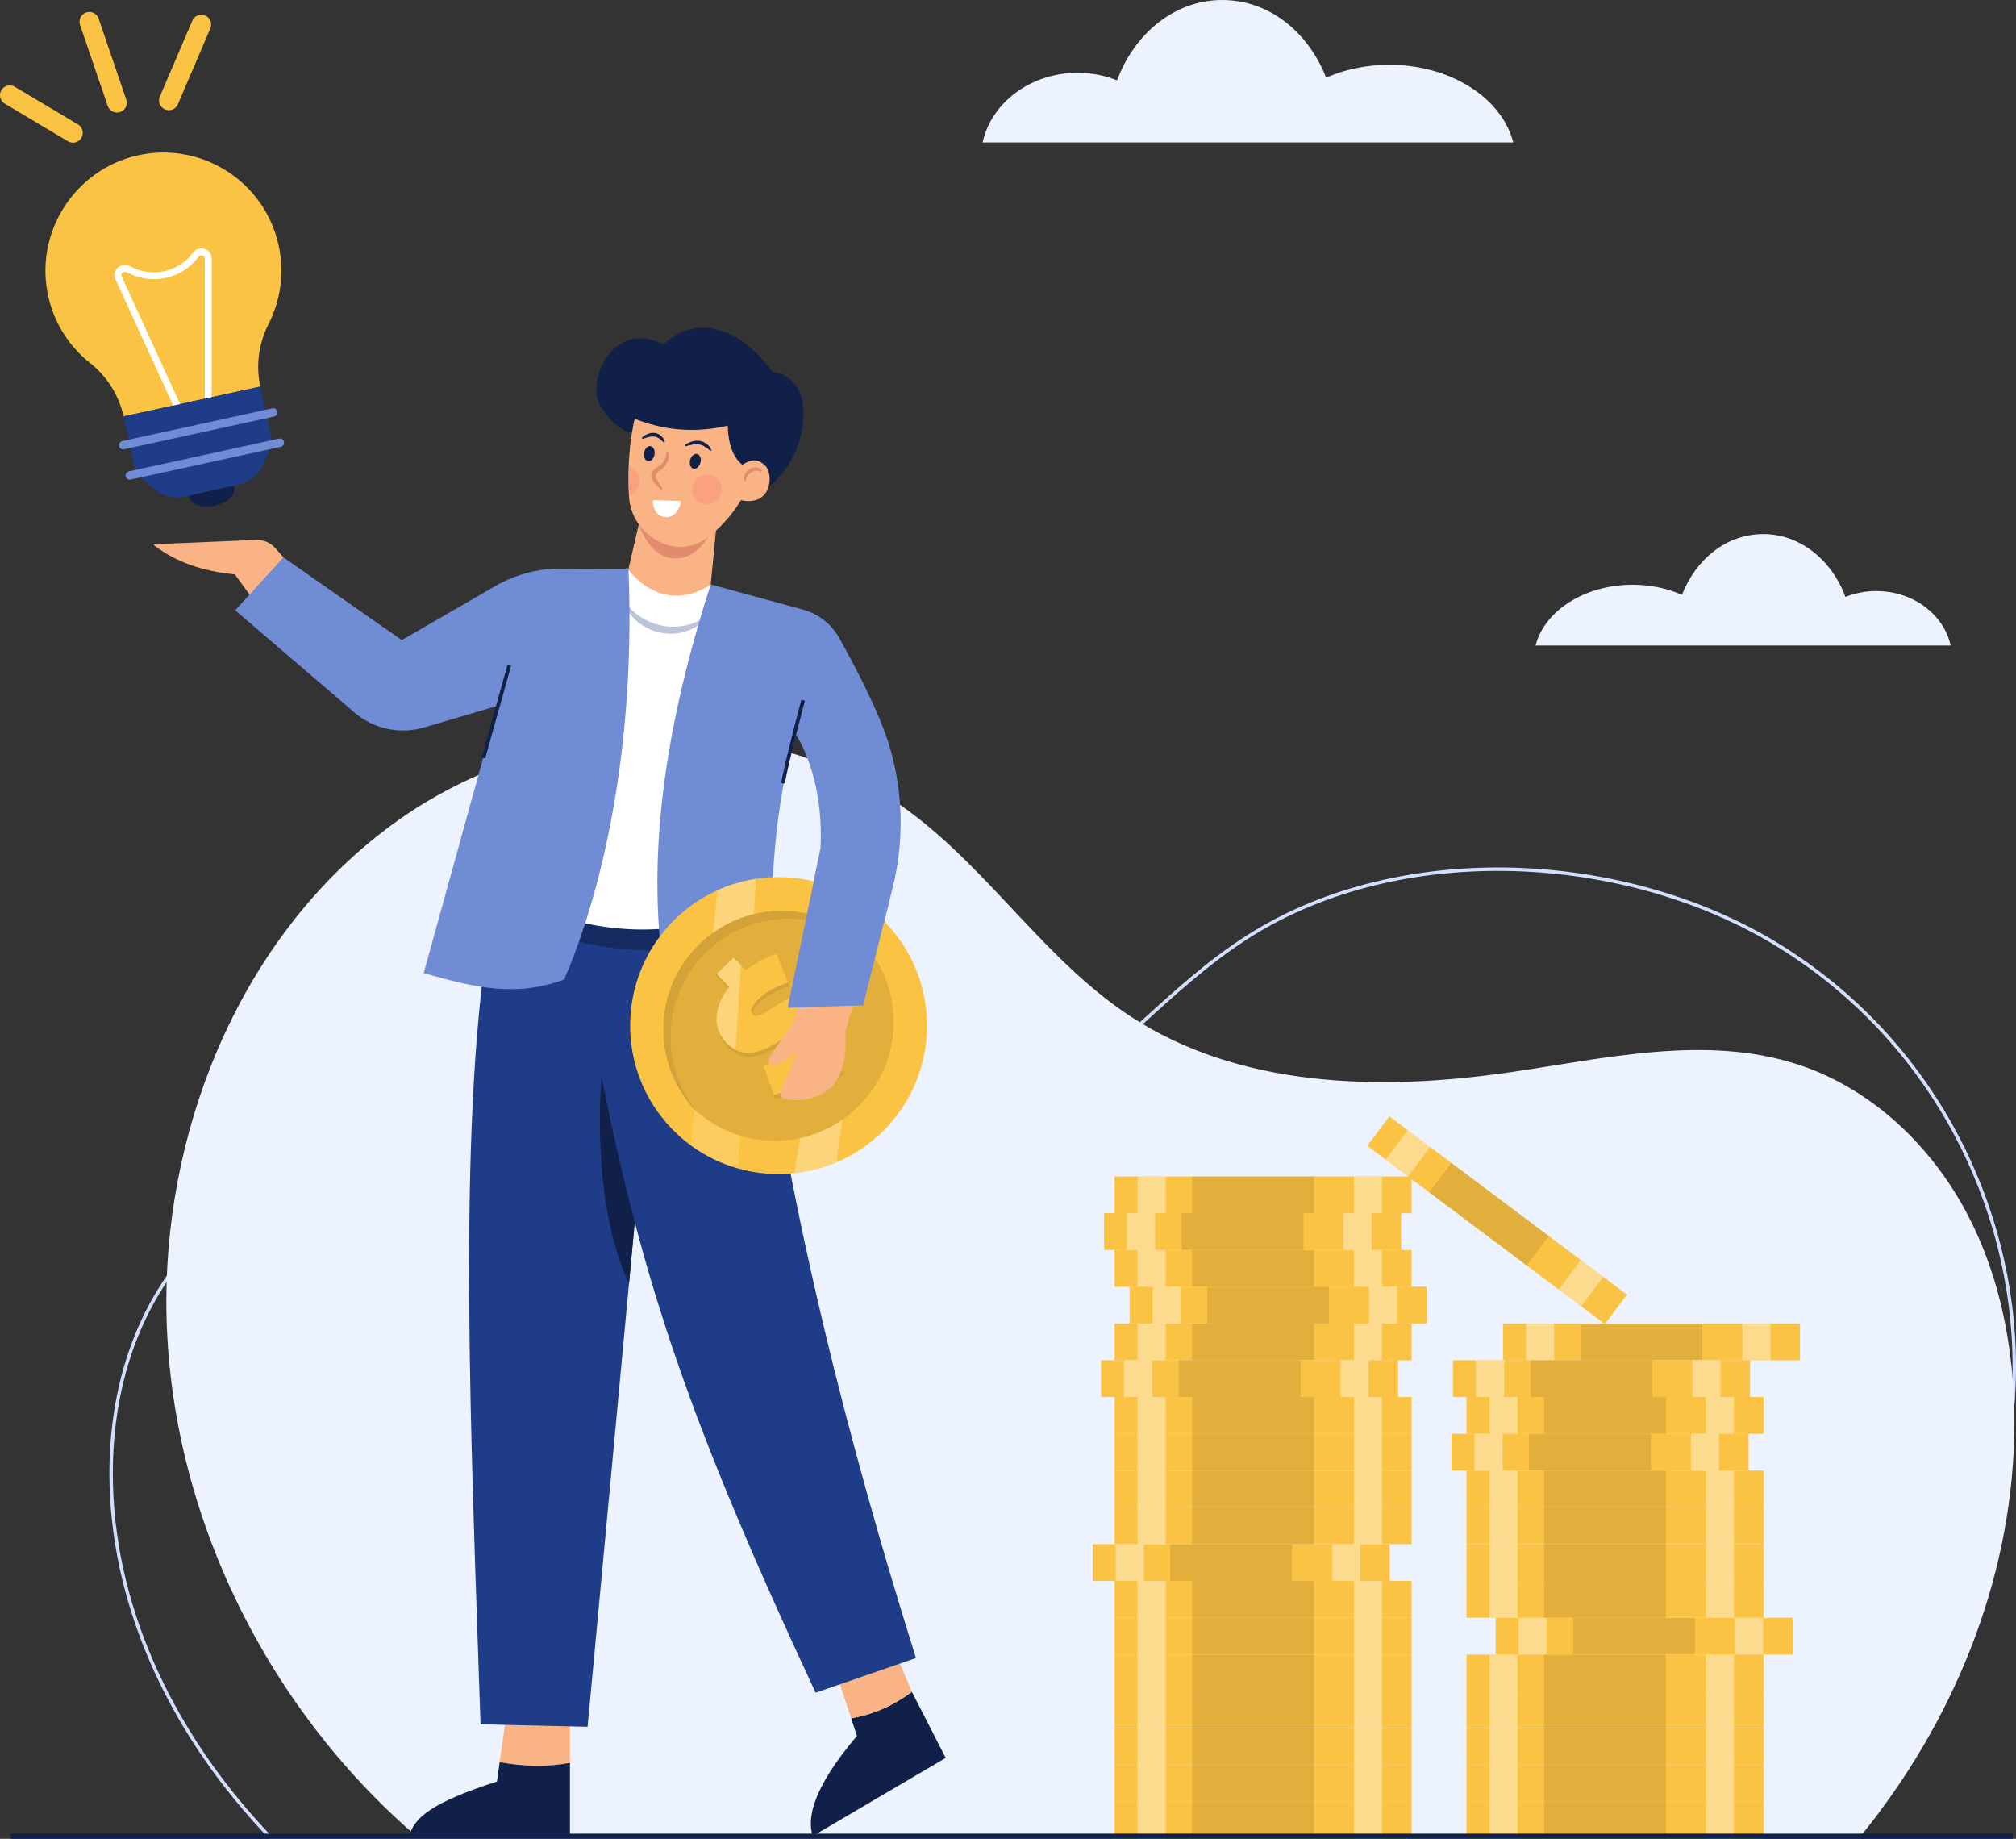 <?xml version="1.0" encoding="UTF-8"?>
<svg id="Layer_1" xmlns="http://www.w3.org/2000/svg" xmlns:xlink="http://www.w3.org/1999/xlink" viewBox="0 0 1474.88 1344.96">
  <rect x="0" y="0" width="1474.88" height="1344.96" fill="#333333" stroke="none"/>
  <defs>
    <style>
      .cls-1, .cls-2, .cls-3, .cls-4, .cls-5 {
        fill: none;
      }

      .cls-2 {
        stroke: #102048;
        stroke-width: 3.75px;
      }

      .cls-2, .cls-4, .cls-5 {
        stroke-miterlimit: 10;
      }

      .cls-6, .cls-7 {
        fill: #bb9132;
      }

      .cls-3 {
        stroke: #fbc343;
        stroke-linecap: round;
        stroke-linejoin: round;
        stroke-width: 14.34px;
      }

      .cls-8 {
        fill: #f9b384;
      }

      .cls-4 {
        stroke: #fff;
        stroke-width: 5px;
      }

      .cls-9 {
        fill: #fc8879;
      }

      .cls-9, .cls-10, .cls-7, .cls-11 {
        opacity: .4;
      }

      .cls-12 {
        opacity: .6;
      }

      .cls-12, .cls-13 {
        fill: #102048;
      }

      .cls-14 {
        opacity: .15;
      }

      .cls-14, .cls-15, .cls-10, .cls-16 {
        fill: #fff;
      }

      .cls-15, .cls-17 {
        opacity: .3;
      }

      .cls-18 {
        fill: #1f3c88;
      }

      .cls-19 {
        fill: #e28b6d;
      }

      .cls-20 {
        fill: #fbc343;
      }

      .cls-21 {
        fill: #708cd5;
      }

      .cls-5 {
        stroke: #d3dfff;
        stroke-width: 2.5px;
      }

      .cls-22 {
        fill: #edf2ff;
      }

      .cls-23 {
        clip-path: url(#clippath);
      }
    </style>
    <clipPath id="clippath">
      <path class="cls-1" d="M606.46,772.98l9.35,9.71-12.34,11.88-8.93-9.27c-9.25,7.9-20.01,13.71-28.38,15.53l-7.84-21.44c9.06-2.15,18.86-7.37,25.6-13.86,5.86-5.65,6.78-8.89,4.76-11-7.42-7.7-35.29,31.12-57.27,8.29-9.52-9.89-10.36-25.11,2.05-40.93l-9.19-9.54,12.34-11.88,9.01,9.36c7.06-5.62,14.97-10.02,22.65-12.02l8.2,20.94c-8.99,2.76-16.11,6.74-21.44,11.88-6.04,5.82-6.27,9.42-4.25,11.52,7.07,7.34,35.03-31.38,56.77-8.82,9.1,9.44,10.2,24.24-1.08,39.66Z"/>
    </clipPath>
  </defs>
  <g>
    <path class="cls-5" d="M81.42,1086.76c-1.45-49.42,8.51-99.79,35.47-143.54,26.96-43.75,71.96-80.39,126.98-95.84,70.34-19.75,146.53-3.81,219.84,5.13,96.76,11.81,201.86,9.51,283.59-36.24,63.68-35.65,105.98-93.67,167.33-132.17,111.21-69.78,275.29-61.3,387.08,7.8,111.8,69.1,171.8,189.4,171.92,307.2.13,130.91-72.78,259.31-188.68,344.46H197.43c-69.53-72.72-113.27-163.23-116.01-256.8Z"/>
    <path class="cls-22" d="M1473.59,1051.13c1.4-56.23-8.26-113.54-34.44-163.32-26.18-49.78-69.87-91.47-123.3-109.04-68.31-22.47-142.29-4.34-213.47,5.84-93.96,13.43-196.02,10.82-275.38-41.24-61.84-40.56-102.91-106.57-162.49-150.37-107.99-79.4-267.32-69.75-375.88,8.87-108.56,78.62-166.83,215.49-166.94,349.53-.13,148.94,70.68,295.04,183.21,391.91h1056.04c67.52-82.74,109.99-185.72,112.65-292.18Z"/>
  </g>
  <g>
    <g>
      <g>
        <path class="cls-13" d="M667.12,1237.5c-12.96,9.37-26.35,16.12-44.43,19.32l4.26,12.86c-31.54,37.09-37.01,59.96-32.3,73.22l97.21-57.14-24.73-48.26Z"/>
        <path class="cls-8" d="M643.86,1182.03l-40.04,17.8,18.88,56.99c18.08-3.2,31.47-9.95,44.43-19.32l-23.27-55.47Z"/>
      </g>
      <g>
        <path class="cls-8" d="M416.95,1289.39v-61.97l-42.71-.89-8.7,62.37c18.84,3.42,35.89,3.42,51.41.49Z"/>
        <path class="cls-13" d="M365.54,1288.9l-1.97,14.15c-46.36,14.88-61.07,26.29-64.07,40.04h117.46v-53.7c-15.52,2.93-32.57,2.93-51.41-.49Z"/>
      </g>
      <path class="cls-18" d="M557.55,731.79l-82.3,100.56-5.79,7.1-9.32,99.57-30.27,323.99-78.32-1.79c-6.97-210.3-17.11-428.93,5.79-576.6l8.01-52.48,186.86,13.35,5.34,86.3Z"/>
      <path class="cls-8" d="M207.4,407.67l-5.94-6.74c-3.56-4.04-8.75-6.25-14.13-6.03l-74.35,3.15c-.42.02-.59.56-.26.81,16.13,12.49,36.18,19.05,59.09,21.26l22.91,31.37,12.68-43.82Z"/>
      <path class="cls-13" d="M475.25,832.34l-5.79,7.1-9.32,99.57c-28.72-62.12-20.05-151.17-20.05-151.17l35.16,44.5Z"/>
      <path class="cls-18" d="M557.55,731.79c20.4,153.95,61.82,319.47,112.56,480.94l-73.41,25.36c-89.87-192.64-125.91-296.75-156.61-450.25l117.46-56.06Z"/>
      <polygon class="cls-8" points="470.06 371.86 457.44 426.14 484.79 453.72 518.04 447.05 525.61 369.19 470.06 371.86"/>
      <path class="cls-12" d="M374.69,676.4c37.37,8.68,88.09,30.03,152.16,10.68l8.01-29.36-154.16-4-6.01,22.69Z"/>
      <path class="cls-16" d="M458.78,415.46s24.02,36.04,61.4,12.01l33.37,58.06-15.35,181.52c-55.97,21.46-109.97,14.37-162.84-9.34l40.04-212.22,43.38-30.03Z"/>
      <g class="cls-17">
        <path class="cls-18" d="M455.44,438.37c3.71,5.13,8.04,9.43,13,12.71,4.96,3.23,10.46,5.53,16.19,6.56,5.71,1.13,11.64.98,17.4-.32,5.77-1.33,11.29-3.91,16.59-7.39-3.76,5.1-9.2,9.12-15.39,11.38-6.18,2.32-13.06,2.77-19.6,1.57-6.52-1.28-12.73-4.19-17.7-8.5-4.99-4.26-8.77-9.89-10.48-16.01Z"/>
      </g>
      <path class="cls-21" d="M459.78,416.13l-50.91-.22c-16.28.15-32.24,4.5-46.34,12.65l-68.59,39.63-86.53-60.51-35.37,38.71,88.2,75.54c13.99,11.47,32.75,15.27,50.1,10.15l53.68-15.84-54.06,195.54c37.94,10.67,67.16,17.73,102.77,4.67,19.35-44.05,53.23-149.34,47.05-300.31Z"/>
      <path class="cls-13" d="M468.12,317.36s-14.5,2.06-28.03-19.02c-12.63-19.68,8.56-65.26,45.38-46.38,23.36-22.69,56.79-12.52,79.8,20.48,0,0,8.57-1.03,16.97,9.55,11.33,14.27,6.52,60.94-28.3,79.4l-85.82-44.03Z"/>
      <path class="cls-19" d="M467.35,383.49s6.68,21.77,22.79,24.62c20.69,3.67,30.78-20.73,30.78-20.73l-53.57-3.89Z"/>
      <path class="cls-8" d="M554.37,308.95l-4.22,39.85s-7.13,24.32-31.45,43.62c-24.35,19.3-56.86-1.25-58.54-28.94-.03-.29-.03-.61-.05-.91-.43-7.5-.45-14.5-.21-20.9.93-26.51,6.35-42.82,6.35-42.82l43.22-18.45,44.9,28.54Z"/>
      <path class="cls-13" d="M548.8,343.45c-11.53-5-16-16.63-16.36-32.1-24.65,5.7-47.49,3.35-68.91-5.35l-11.64-21.4,49.09-18.57,56.01,14.79,12.27,37.13-20.45,25.49Z"/>
      <path class="cls-13" d="M512.4,338.47c-.81,2.95-3.15,4.88-5.22,4.31-2.07-.57-3.1-3.42-2.29-6.37.81-2.95,3.15-4.88,5.22-4.31,2.07.57,3.1,3.42,2.29,6.37Z"/>
      <ellipse class="cls-13" cx="474.97" cy="331.77" rx="5.54" ry="3.9" transform="translate(64.5 740.65) rotate(-79.82)"/>
      <path class="cls-19" d="M488.75,329.98c.89,2.9.53,6.22-.96,9.01-.73,1.4-1.75,2.68-2.98,3.72-1.21,1.03-2.45,1.73-3.39,2.54-.91.76-1.64,1.68-1.83,2.56-.24.81.08,1.73.77,2.85,1.53,2.25,3.14,4.69,4.54,7.16l-.98.78c-2.06-2.03-4-4.03-5.87-6.33-.93-1.15-1.93-3.05-1.52-5.09.42-1.94,1.6-3.34,2.85-4.38,1.26-1,2.49-1.72,3.5-2.47.99-.73,1.82-1.67,2.54-2.71,1.39-2.11,2.18-4.7,2.08-7.41l1.23-.22Z"/>
      <path class="cls-13" d="M501.05,325.52c2.94-2.12,6.71-3.58,10.71-3.06,1.98.27,3.87,1.14,5.38,2.37,1.53,1.22,2.65,2.8,3.45,4.47l-.85.6c-2.55-2.45-5.23-4.37-8.36-4.82-3.13-.48-6.46.37-9.86,1.36l-.46-.93Z"/>
      <path class="cls-13" d="M469.54,320.19c1.2-1.09,2.57-2.03,4.13-2.69,1.55-.66,3.32-1.05,5.14-.86,1.82.19,3.56,1.03,4.85,2.22,1.31,1.17,2.2,2.65,2.8,4.17l-.88.56c-2.21-2.21-4.43-4.02-7.06-4.3-2.64-.32-5.5.72-8.43,1.79l-.55-.89Z"/>
      <path class="cls-16" d="M477.87,365.86l20.31.58c-.56,4.02-2.16,7.3-4.96,9.71-3.71,3.19-9.47,2.81-12.61-.95-2.16-2.57-3.12-5.67-2.74-9.34Z"/>
      <circle class="cls-9" cx="517.17" cy="358.08" r="10.86" transform="translate(-101.72 470.58) rotate(-45)"/>
      <path class="cls-9" d="M467.96,352.17c0,4.94-3.31,9.13-7.85,10.41-.43-7.5-.45-14.5-.21-20.9,4.64,1.2,8.06,5.45,8.06,10.49Z"/>
      <path class="cls-21" d="M600.26,620.34l-24.02,116.79,55.17-1.78,21.56-85.66c10.29-40.89,7.26-84.07-9.08-122.95-7.98-19-18.15-39.15-29.99-60.19-5.69-10.11-15.14-17.57-26.33-20.63l-67.64-18.44c-33.15,102.9-48.65,202.09-32.67,294.53l76.3-9.57c1-50.94-.26-107.72,18.02-176.18,0,0,21.36,29.36,18.69,84.09Z"/>
      <path class="cls-8" d="M539.67,342.31c9.13-6.76,13.85-7.35,19.82-2.06,7.22,6.39,5.35,34.08-22.66,24.09l2.83-22.04Z"/>
      <path class="cls-19" d="M544.34,351.73c-.28-1.56-.1-3.27.63-4.79.7-1.53,1.89-2.83,3.33-3.73,1.44-.89,3.14-1.41,4.89-1.28,1.73.08,3.57,1.08,4.28,2.66l-.85.61c-1.05-.84-2.25-1.01-3.45-.93-1.2.11-2.41.55-3.48,1.2-2.18,1.32-3.65,3.49-4.3,6.27h-1.04Z"/>
      <rect class="cls-13" x="327.84" y="518.97" width="70.7" height="2.67" transform="translate(-235.62 730.2) rotate(-74.4)"/>
      <path class="cls-13" d="M574.21,573.15l-2.64-.4c1.99-13.27,14.19-58.94,14.71-60.88l2.58.69c-.13.47-12.68,47.46-14.65,60.58Z"/>
      <g>
        <path class="cls-20" d="M644.94,828.35c-9.89,9.54-21.14,16.81-33.09,21.84-9.86,4.2-20.24,6.83-30.76,7.94-13.83,1.49-27.87.29-41.34-3.55-12.2-3.48-23.93-9.11-34.52-16.93-4.88-3.6-9.53-7.64-13.87-12.16-20.28-21.07-30.38-48.21-30.36-75.33-.02-28.48,11.1-56.9,33.24-78.22,4.56-4.37,9.37-8.29,14.4-11.69,5.22-3.56,10.66-6.6,16.28-9.13,3.85-1.74,7.76-3.21,11.74-4.48,5.37-1.7,10.86-2.99,16.4-3.85,13.94-2.13,28.19-1.54,41.93,1.76,6.82,1.6,13.51,3.92,19.98,6.9,7.96,3.66,15.56,8.35,22.62,14.01,3.57,2.84,6.97,5.97,10.23,9.35,41.6,43.21,40.32,111.94-2.88,153.56Z"/>
        <path class="cls-7" d="M632.1,689.93c.62.7,1.21,1.39,1.78,2.1,28.74,34.71,26.28,86.25-6.71,118.03-3.46,3.34-7.13,6.33-10.96,8.97-9.5,6.57-20.01,11.04-30.89,13.38-14.56,3.17-29.77,2.53-44.06-1.85-12.06-3.68-23.46-10.07-33.26-19.1-.35-.31-.7-.64-1.05-.98-30.62-34.7-28.74-87.7,4.92-120.13,3.1-2.99,6.38-5.71,9.77-8.14,9.16-6.56,19.29-11.12,29.8-13.68,19.87-4.87,41.09-2.63,59.65,6.63,7.53,3.76,14.62,8.7,21.01,14.77Z"/>
        <path class="cls-7" d="M634.45,693.02c.9.94,1.79,1.89,2.62,2.86-33.52-31.91-86.46-32.1-120,.2-33.54,32.31-35.32,85.22-4.69,119.91-.94-.87-1.86-1.79-2.76-2.73-33.31-34.59-32.39-89.55,2.09-122.76,34.47-33.2,89.43-32.07,122.75,2.51Z"/>
        <path class="cls-15" d="M553.06,642.78l-1.62,25.71v.06c-2.2.53-4.36,1.16-6.51,1.87-.38.13-.74.24-1.13.37-.3.12-.64.22-.96.34-.06,0-.11.02-.18.06-2.88,1.03-5.71,2.22-8.5,3.57-.6.29-1.23.59-1.84.92-.4.22-.83.43-1.23.65-.82.45-1.62.87-2.43,1.35-.2.13-.4.22-.59.37-.19.09-.37.21-.55.33-.85.5-1.72,1.04-2.58,1.6-.14.07-.25.15-.39.25-.41.26-.78.53-1.19.78-.58.4-1.16.8-1.72,1.22l3.28-31.1c3.85-1.74,7.76-3.21,11.74-4.48,5.37-1.7,10.86-2.99,16.4-3.85Z"/>
        <path class="cls-14" d="M541.25,830.56l-1.51,24.02c-12.21-3.48-23.93-9.13-34.52-16.94l2.75-26.11.02-.07c.71.66,1.44,1.3,2.19,1.93,9.29,8.02,19.91,13.76,31.07,17.16Z"/>
        <path class="cls-14" d="M637.59,665.44l-3.64,26.16-.06.44c-.58-.71-1.17-1.41-1.78-2.1-6.39-6.07-13.48-11.01-21.01-14.77l.02-.1,3.87-23.63c7.96,3.65,15.56,8.33,22.62,14Z"/>
        <path class="cls-15" d="M616.21,819.03l-4.34,31.16c-9.89,4.19-20.25,6.82-30.76,7.93l4.21-25.71c10.88-2.35,21.39-6.81,30.89-13.38Z"/>
        <g>
          <g>
            <g class="cls-11">
              <path class="cls-6" d="M608.61,775.23l9.4,9.76-13.38,12.54-8.98-9.32c-9.3,7.94-20.11,13.78-28.52,15.6l-7.88-21.55c9.11-2.16,18.95-7.41,25.73-13.93,5.89-5.67,6.82-8.94,4.78-11.05-7.45-7.74-35.46,31.27-57.56,8.33-9.57-9.94-10.41-25.23,2.06-41.14l-10.88-11.3,12.4-11.94,10.71,11.12c7.09-5.64,15.04-10.07,22.76-12.09l8.24,21.04c-9.03,2.77-16.19,6.77-21.55,11.94-6.07,5.85-6.31,9.47-4.27,11.58,7.11,7.38,35.21-31.54,57.05-8.86,9.14,9.49,11.24,23.76-.1,39.26Z"/>
            </g>
            <path class="cls-20" d="M606.46,772.98l9.35,9.71-12.34,11.88-8.93-9.27c-9.25,7.9-20.01,13.71-28.38,15.53l-7.84-21.44c9.06-2.15,18.86-7.37,25.6-13.86,5.86-5.65,6.78-8.89,4.76-11-7.42-7.7-35.29,31.12-57.27,8.29-9.52-9.89-10.36-25.11,2.05-40.93l-9.19-9.54,12.34-11.88,9.01,9.36c7.06-5.62,14.97-10.02,22.65-12.02l8.2,20.94c-8.99,2.76-16.11,6.74-21.44,11.88-6.04,5.82-6.27,9.42-4.25,11.52,7.07,7.34,35.03-31.38,56.77-8.82,9.1,9.44,10.2,24.24-1.08,39.66Z"/>
          </g>
          <g class="cls-23">
            <g>
              <polygon class="cls-15" points="517.45 609.3 487.34 894.56 529.88 898.84 548 610.28 517.45 609.3"/>
              <polygon class="cls-15" points="571.57 919.62 625.77 588.82 651.89 595.61 605.36 929.92 571.57 919.62"/>
            </g>
          </g>
        </g>
      </g>
      <path class="cls-8" d="M586.1,729.96l-6.96,20.65s-19.3,23.86-16.59,26.9c5.67,6.34,20.52-9.01,20.52-9.01l-11.98,30.53c-.66,2.02.55,4.17,2.63,4.64,6.47,1.45,20.14,2.85,32.41-6.8,15.95-12.54,12.24-42.69,12.24-42.69l6.83-22.35-39.11-1.87Z"/>
      <path class="cls-21" d="M650.31,660.25l-6.51,25.87-.13.53-1.04,4.08-11.21,44.61-14.41.48-3.76.11-37,1.2.59-2.91.59-2.83,1.87-9,.56-2.83,4.24-20.55.53-2.7,5.69-27.63,1.44-7.02.05-.13v-.03l6.03-28.47c5.58.8,11.08,2.03,16.44,3.66,13.48,4.14,33.7,7.67,36.04,23.56Z"/>
    </g>
    <g>
      <g>
        <path class="cls-20" d="M203.86,179.5c-10.24-46.97-56.94-76.6-103.92-65.67-44.61,10.38-73.62,54.62-65.3,99.66,3.96,21.47,15.47,39.5,31.21,51.98,12.42,9.85,21.16,23.6,24.54,39.09h0l100.05-21.82h0c-3.37-15.47-1.18-31.6,6.01-45.71,8.73-17.13,11.83-37.28,7.41-57.53Z"/>
        <path class="cls-4" d="M96.76,198.27l-3.31-1.51c-3.4-1.55-7.44,1.01-7.14,4.74.05.64.21,1.28.5,1.91l44.67,97.6,20.85-4.55-.02-107.34c0-.23-.01-.45-.04-.67-.5-4.3-6.16-5.67-8.89-2.32l-1.24,1.52c-10.95,13.45-29.6,17.82-45.38,10.62Z"/>
        <path class="cls-13" d="M171.39,356.78c1.15,5.26-5.28,11.13-14.35,13.11-9.07,1.98-17.36-.68-18.51-5.95-1.15-5.26,5.28-11.13,14.35-13.11s17.36.68,18.51,5.95Z"/>
        <polygon class="cls-18" points="90.39 304.57 190.44 282.75 199.53 324.45 99.55 346.49 90.39 304.57"/>
        <path class="cls-18" d="M99.32,345.54l100.05-21.82-6.73,15.82c-3.23,7.59-9.93,13.14-17.98,14.92l-39.94,8.8c-8.11,1.79-16.57-.49-22.7-6.09-6.06-5.54-12.7-11.62-12.7-11.62Z"/>
        <path class="cls-21" d="M200.58,304.65l-109.8,23.95c-1.65.36-3.29-.69-3.64-2.34h0c-.36-1.65.69-3.29,2.34-3.64l109.8-23.95c1.65-.36,3.29.69,3.64,2.34h0c.36,1.65-.69,3.29-2.34,3.64Z"/>
        <path class="cls-21" d="M205.41,326.8l-109.8,23.95c-1.65.36-3.29-.69-3.64-2.34h0c-.36-1.65.69-3.29,2.34-3.64l109.8-23.95c1.65-.36,3.29.69,3.64,2.34h0c.36,1.65-.69,3.29-2.34,3.64Z"/>
      </g>
      <g>
        <line class="cls-3" x1="7.17" y1="69.64" x2="53.37" y2="97.17"/>
        <line class="cls-3" x1="147.29" y1="17.94" x2="123.53" y2="73.43"/>
        <line class="cls-3" x1="65.35" y1="15.91" x2="85.57" y2="75.14"/>
      </g>
    </g>
  </g>
  <g>
    <g>
      <g>
        <rect class="cls-20" x="815.4" y="860.48" width="217.32" height="26.92"/>
        <rect class="cls-7" x="872.11" y="860.48" width="89.18" height="26.92"/>
        <rect class="cls-10" x="832.2" y="860.48" width="20.59" height="26.92"/>
        <rect class="cls-10" x="990.52" y="860.48" width="20.59" height="26.92"/>
      </g>
      <g>
        <rect class="cls-20" x="815.4" y="914.26" width="217.32" height="26.92"/>
        <rect class="cls-7" x="872.11" y="914.26" width="89.18" height="26.92"/>
        <rect class="cls-10" x="832.2" y="914.26" width="20.59" height="26.92"/>
        <rect class="cls-10" x="990.52" y="914.26" width="20.59" height="26.92"/>
      </g>
      <g>
        <rect class="cls-20" x="807.72" y="887.35" width="217.32" height="26.92"/>
        <rect class="cls-7" x="864.43" y="887.35" width="89.18" height="26.92"/>
        <rect class="cls-10" x="824.52" y="887.35" width="20.59" height="26.92"/>
        <rect class="cls-10" x="982.84" y="887.35" width="20.59" height="26.92"/>
      </g>
      <g>
        <rect class="cls-20" x="815.4" y="968.05" width="217.32" height="26.92"/>
        <rect class="cls-7" x="872.11" y="968.05" width="89.18" height="26.92"/>
        <rect class="cls-10" x="832.2" y="968.05" width="20.59" height="26.92"/>
        <rect class="cls-10" x="990.52" y="968.05" width="20.59" height="26.92"/>
      </g>
      <g>
        <rect class="cls-20" x="826.38" y="941.13" width="217.32" height="26.92"/>
        <rect class="cls-7" x="883.09" y="941.13" width="89.18" height="26.92"/>
        <rect class="cls-10" x="843.18" y="941.13" width="20.59" height="26.92"/>
        <rect class="cls-10" x="1001.5" y="941.13" width="20.59" height="26.92"/>
      </g>
      <g>
        <rect class="cls-20" x="815.4" y="1021.83" width="217.32" height="26.92"/>
        <rect class="cls-7" x="872.11" y="1021.83" width="89.18" height="26.92"/>
        <rect class="cls-10" x="832.2" y="1021.83" width="20.59" height="26.92"/>
        <rect class="cls-10" x="990.52" y="1021.83" width="20.59" height="26.92"/>
      </g>
      <g>
        <rect class="cls-20" x="805.52" y="994.91" width="217.32" height="26.92"/>
        <rect class="cls-7" x="862.23" y="994.91" width="89.18" height="26.92"/>
        <rect class="cls-10" x="822.32" y="994.91" width="20.59" height="26.92"/>
        <rect class="cls-10" x="980.64" y="994.91" width="20.59" height="26.92"/>
      </g>
      <g>
        <rect class="cls-20" x="815.4" y="1075.61" width="217.32" height="26.92"/>
        <rect class="cls-7" x="872.11" y="1075.61" width="89.18" height="26.92"/>
        <rect class="cls-10" x="832.2" y="1075.61" width="20.59" height="26.92"/>
        <rect class="cls-10" x="990.52" y="1075.61" width="20.59" height="26.92"/>
      </g>
      <g>
        <rect class="cls-20" x="815.4" y="1048.7" width="217.32" height="26.92"/>
        <rect class="cls-7" x="872.11" y="1048.7" width="89.18" height="26.92"/>
        <rect class="cls-10" x="832.2" y="1048.7" width="20.59" height="26.92"/>
        <rect class="cls-10" x="990.52" y="1048.7" width="20.59" height="26.92"/>
      </g>
      <g>
        <rect class="cls-20" x="799.39" y="1129.44" width="217.32" height="26.92"/>
        <rect class="cls-7" x="856.1" y="1129.44" width="89.18" height="26.92"/>
        <rect class="cls-10" x="816.19" y="1129.44" width="20.59" height="26.92"/>
        <rect class="cls-10" x="974.5" y="1129.44" width="20.59" height="26.92"/>
      </g>
      <g>
        <rect class="cls-20" x="815.4" y="1102.53" width="217.32" height="26.92"/>
        <rect class="cls-7" x="872.11" y="1102.53" width="89.18" height="26.92"/>
        <rect class="cls-10" x="832.2" y="1102.53" width="20.59" height="26.92"/>
        <rect class="cls-10" x="990.52" y="1102.53" width="20.59" height="26.92"/>
      </g>
      <g>
        <rect class="cls-20" x="815.4" y="1183.28" width="217.32" height="26.92"/>
        <rect class="cls-7" x="872.11" y="1183.28" width="89.18" height="26.92"/>
        <rect class="cls-10" x="832.2" y="1183.28" width="20.59" height="26.92"/>
        <rect class="cls-10" x="990.52" y="1183.28" width="20.59" height="26.92"/>
      </g>
      <g>
        <rect class="cls-20" x="815.4" y="1156.36" width="217.32" height="26.92"/>
        <rect class="cls-7" x="872.11" y="1156.36" width="89.18" height="26.92"/>
        <rect class="cls-10" x="832.2" y="1156.36" width="20.59" height="26.92"/>
        <rect class="cls-10" x="990.52" y="1156.36" width="20.59" height="26.92"/>
      </g>
      <g>
        <rect class="cls-20" x="815.4" y="1237.11" width="217.32" height="26.92"/>
        <rect class="cls-7" x="872.11" y="1237.11" width="89.18" height="26.92"/>
        <rect class="cls-10" x="832.2" y="1237.11" width="20.59" height="26.92"/>
        <rect class="cls-10" x="990.52" y="1237.11" width="20.59" height="26.92"/>
      </g>
      <g>
        <rect class="cls-20" x="815.4" y="1210.2" width="217.32" height="26.92"/>
        <rect class="cls-7" x="872.11" y="1210.2" width="89.18" height="26.92"/>
        <rect class="cls-10" x="832.2" y="1210.2" width="20.59" height="26.92"/>
        <rect class="cls-10" x="990.52" y="1210.2" width="20.59" height="26.92"/>
      </g>
      <g>
        <rect class="cls-20" x="815.4" y="1290.94" width="217.32" height="26.92"/>
        <rect class="cls-7" x="872.11" y="1290.94" width="89.18" height="26.92"/>
        <rect class="cls-10" x="832.2" y="1290.94" width="20.59" height="26.92"/>
        <rect class="cls-10" x="990.52" y="1290.94" width="20.59" height="26.92"/>
      </g>
      <g>
        <rect class="cls-20" x="815.4" y="1264.03" width="217.32" height="26.92"/>
        <rect class="cls-7" x="872.11" y="1264.03" width="89.18" height="26.92"/>
        <rect class="cls-10" x="832.2" y="1264.03" width="20.59" height="26.92"/>
        <rect class="cls-10" x="990.52" y="1264.03" width="20.59" height="26.92"/>
      </g>
      <g>
        <rect class="cls-20" x="815.4" y="1317.86" width="217.32" height="26.92"/>
        <rect class="cls-7" x="872.11" y="1317.86" width="89.18" height="26.92"/>
        <rect class="cls-10" x="832.2" y="1317.86" width="20.59" height="26.92"/>
        <rect class="cls-10" x="990.52" y="1317.86" width="20.59" height="26.92"/>
      </g>
    </g>
    <g>
      <g>
        <rect class="cls-20" x="1099.57" y="968.05" width="217.32" height="26.92"/>
        <rect class="cls-7" x="1156.28" y="968.05" width="89.18" height="26.92"/>
        <rect class="cls-10" x="1116.37" y="968.05" width="20.59" height="26.92"/>
        <rect class="cls-10" x="1274.68" y="968.05" width="20.59" height="26.92"/>
      </g>
      <g>
        <rect class="cls-20" x="1072.87" y="1021.83" width="217.32" height="26.92"/>
        <rect class="cls-7" x="1129.58" y="1021.83" width="89.18" height="26.92"/>
        <rect class="cls-10" x="1089.67" y="1021.83" width="20.59" height="26.92"/>
        <rect class="cls-10" x="1247.99" y="1021.83" width="20.59" height="26.92"/>
      </g>
      <g>
        <rect class="cls-20" x="1062.99" y="994.91" width="217.32" height="26.92"/>
        <rect class="cls-7" x="1119.7" y="994.91" width="89.18" height="26.92"/>
        <rect class="cls-10" x="1079.79" y="994.91" width="20.59" height="26.92"/>
        <rect class="cls-10" x="1238.11" y="994.91" width="20.59" height="26.92"/>
      </g>
      <g>
        <rect class="cls-20" x="1072.87" y="1075.61" width="217.32" height="26.92"/>
        <rect class="cls-7" x="1129.58" y="1075.61" width="89.18" height="26.92"/>
        <rect class="cls-10" x="1089.67" y="1075.61" width="20.59" height="26.92"/>
        <rect class="cls-10" x="1247.99" y="1075.61" width="20.59" height="26.92"/>
      </g>
      <g>
        <rect class="cls-20" x="1061.9" y="1048.7" width="217.32" height="26.92"/>
        <rect class="cls-7" x="1118.61" y="1048.7" width="89.18" height="26.92"/>
        <rect class="cls-10" x="1078.7" y="1048.7" width="20.59" height="26.92"/>
        <rect class="cls-10" x="1237.01" y="1048.7" width="20.59" height="26.92"/>
      </g>
      <g>
        <rect class="cls-20" x="1072.87" y="1129.44" width="217.32" height="26.92"/>
        <rect class="cls-7" x="1129.58" y="1129.44" width="89.18" height="26.92"/>
        <rect class="cls-10" x="1089.67" y="1129.44" width="20.59" height="26.92"/>
        <rect class="cls-10" x="1247.99" y="1129.44" width="20.59" height="26.92"/>
      </g>
      <g>
        <rect class="cls-20" x="1072.87" y="1102.53" width="217.32" height="26.92"/>
        <rect class="cls-7" x="1129.58" y="1102.53" width="89.18" height="26.92"/>
        <rect class="cls-10" x="1089.67" y="1102.53" width="20.59" height="26.92"/>
        <rect class="cls-10" x="1247.99" y="1102.53" width="20.59" height="26.92"/>
      </g>
      <g>
        <rect class="cls-20" x="1094.23" y="1183.28" width="217.32" height="26.92"/>
        <rect class="cls-7" x="1150.94" y="1183.28" width="89.18" height="26.92"/>
        <rect class="cls-10" x="1111.03" y="1183.28" width="20.59" height="26.92"/>
        <rect class="cls-10" x="1269.34" y="1183.28" width="20.59" height="26.92"/>
      </g>
      <g>
        <rect class="cls-20" x="1072.87" y="1156.36" width="217.32" height="26.92"/>
        <rect class="cls-7" x="1129.58" y="1156.36" width="89.18" height="26.92"/>
        <rect class="cls-10" x="1089.67" y="1156.36" width="20.59" height="26.92"/>
        <rect class="cls-10" x="1247.99" y="1156.36" width="20.59" height="26.92"/>
      </g>
      <g>
        <rect class="cls-20" x="1072.87" y="1237.11" width="217.32" height="26.92"/>
        <rect class="cls-7" x="1129.58" y="1237.11" width="89.18" height="26.92"/>
        <rect class="cls-10" x="1089.67" y="1237.11" width="20.59" height="26.92"/>
        <rect class="cls-10" x="1247.99" y="1237.11" width="20.59" height="26.92"/>
      </g>
      <g>
        <rect class="cls-20" x="1072.87" y="1210.2" width="217.32" height="26.92"/>
        <rect class="cls-7" x="1129.58" y="1210.2" width="89.18" height="26.92"/>
        <rect class="cls-10" x="1089.67" y="1210.2" width="20.59" height="26.92"/>
        <rect class="cls-10" x="1247.99" y="1210.2" width="20.59" height="26.92"/>
      </g>
      <g>
        <rect class="cls-20" x="1072.87" y="1290.94" width="217.32" height="26.92"/>
        <rect class="cls-7" x="1129.58" y="1290.94" width="89.18" height="26.92"/>
        <rect class="cls-10" x="1089.67" y="1290.94" width="20.59" height="26.92"/>
        <rect class="cls-10" x="1247.99" y="1290.94" width="20.59" height="26.92"/>
      </g>
      <g>
        <rect class="cls-20" x="1072.87" y="1264.03" width="217.32" height="26.92"/>
        <rect class="cls-7" x="1129.58" y="1264.03" width="89.18" height="26.92"/>
        <rect class="cls-10" x="1089.67" y="1264.03" width="20.59" height="26.92"/>
        <rect class="cls-10" x="1247.99" y="1264.03" width="20.59" height="26.92"/>
      </g>
      <g>
        <rect class="cls-20" x="1072.87" y="1317.86" width="217.32" height="26.92"/>
        <rect class="cls-7" x="1129.58" y="1317.86" width="89.18" height="26.92"/>
        <rect class="cls-10" x="1089.67" y="1317.86" width="20.59" height="26.92"/>
        <rect class="cls-10" x="1247.99" y="1317.86" width="20.59" height="26.92"/>
      </g>
    </g>
    <g>
      <rect class="cls-20" x="986.56" y="879.06" width="217.32" height="26.92" transform="translate(754.83 -478.7) rotate(36.88)"/>
      <rect class="cls-7" x="1044.74" y="874.65" width="89.18" height="26.92" transform="translate(751 -476.04) rotate(36.88)"/>
      <rect class="cls-10" x="1019.68" y="830.11" width="20.59" height="26.92" transform="translate(712.38 -449.33) rotate(36.88)"/>
      <rect class="cls-10" x="1146.32" y="925.13" width="20.59" height="26.92" transform="translate(794.76 -506.32) rotate(36.88)"/>
    </g>
  </g>
  <line class="cls-2" x1="7.86" y1="1343.09" x2="1472.54" y2="1343.09"/>
  <path class="cls-22" d="M1107.07,104.19h-388.21c6.36-29.04,35.06-50.93,69.46-50.93,10.29,0,20.09,1.96,28.91,5.5,12.83-34.55,42.4-58.76,76.85-58.76s62.94,23.3,76.11,56.8c13.57-5.99,29.36-9.42,46.17-9.42,45.02,0,82.5,24.46,90.71,56.8Z"/>
  <path class="cls-22" d="M1123.45,472.14h303.61c-4.97-22.71-27.42-39.83-54.33-39.83-8.05,0-15.71,1.53-22.61,4.3-10.04-27.02-33.16-45.96-60.1-45.96s-49.23,18.22-59.52,44.42c-10.62-4.69-22.96-7.36-36.11-7.36-35.21,0-64.53,19.13-70.94,44.42Z"/>
</svg>